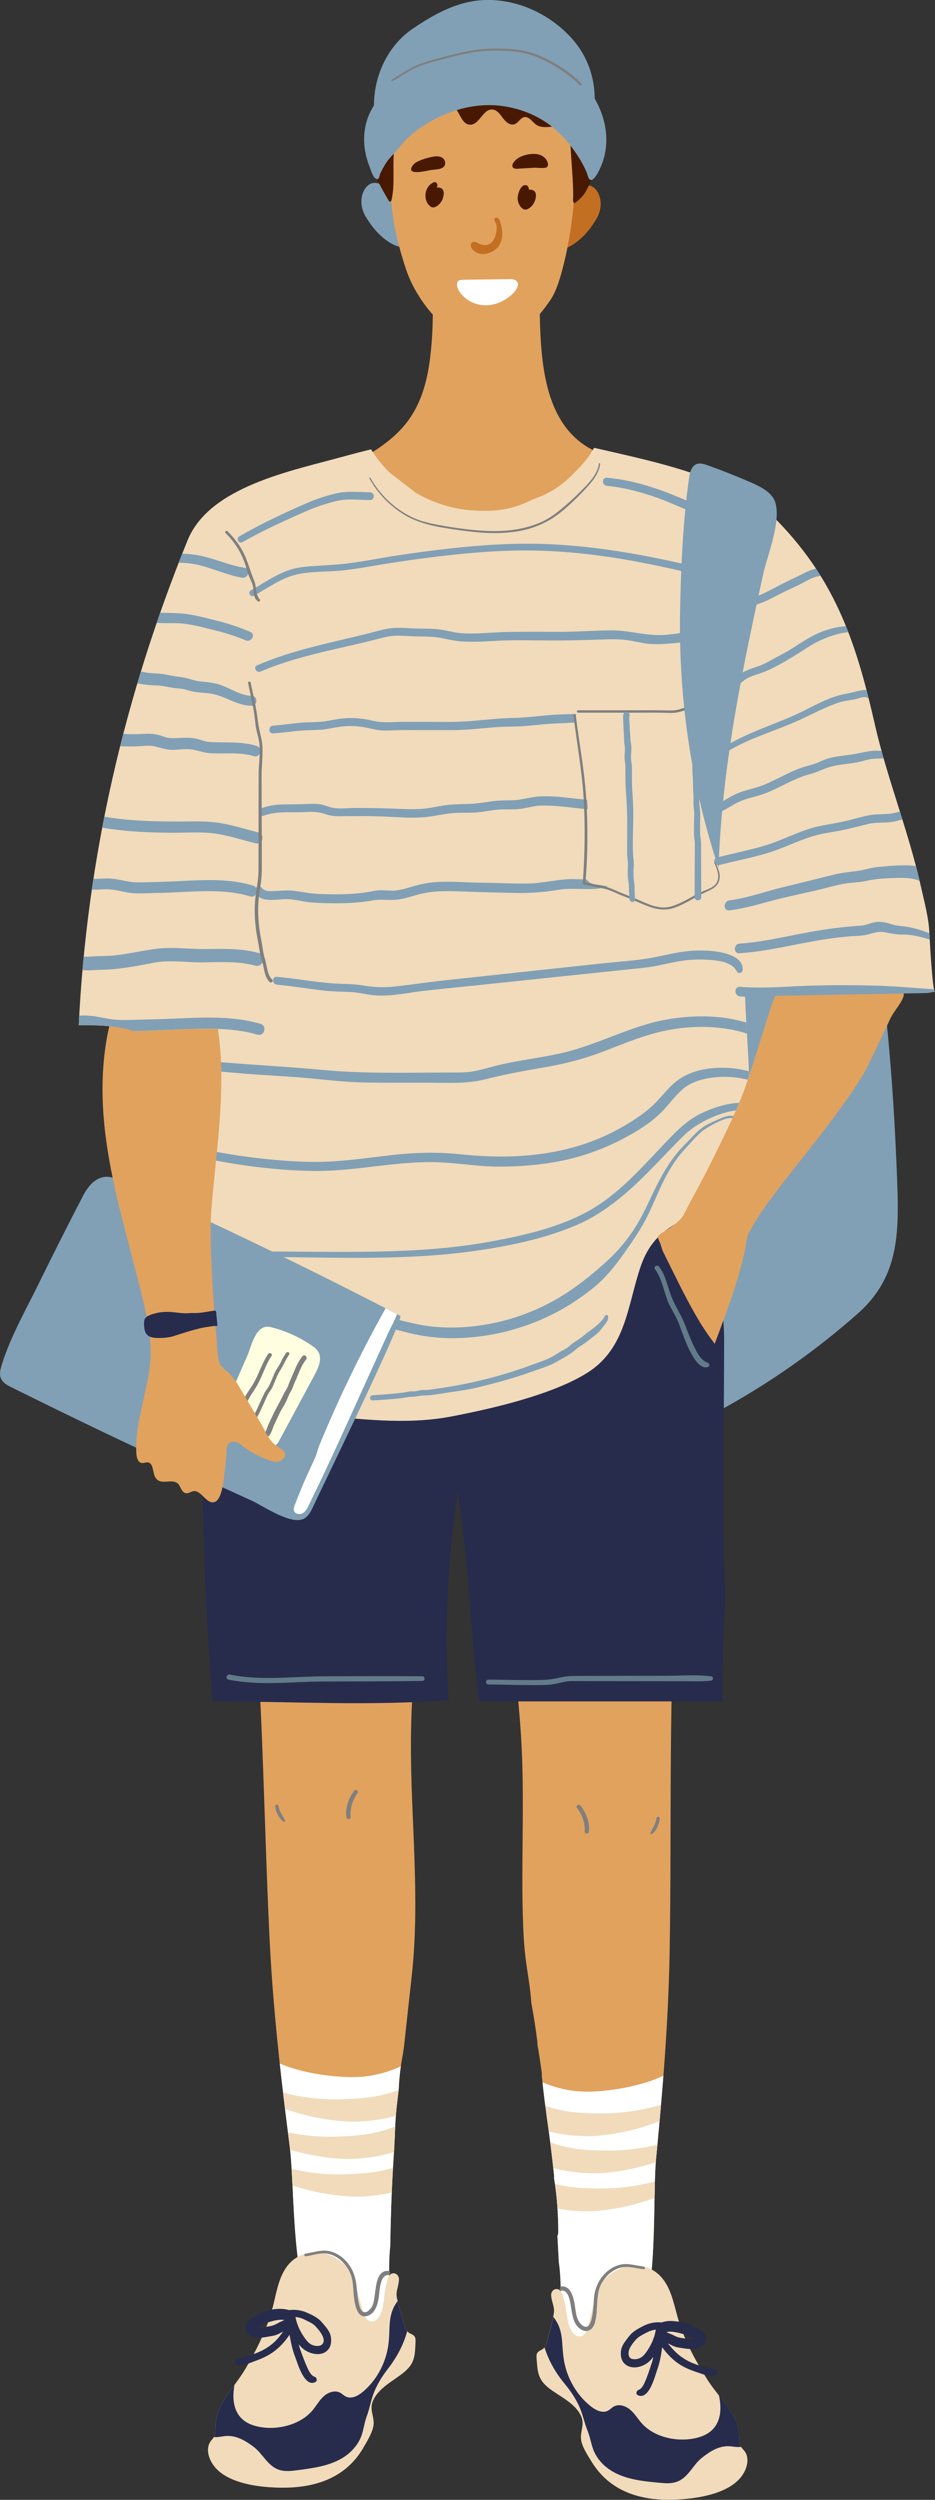 <?xml version="1.0" encoding="UTF-8"?><svg id="Layer_2" data-name="Layer 2" xmlns="http://www.w3.org/2000/svg" viewBox="0 0 243.92 651.81"><rect x="0" y="0" width="243.92" height="651.81" fill="#333333" stroke="none"/><defs><style>
      .cls-1 {
        fill: #f1dbbb;
      }

      .cls-2 {
        fill: #fffee1;
      }

      .cls-3 {
        fill: #fff;
      }

      .cls-4 {
        fill: #7f7f7f;
      }

      .cls-5 {
        fill: #81a0b5;
      }

      .cls-6 {
        fill: #c36f21;
      }

      .cls-7 {
        fill: #e1a25d;
      }

      .cls-8 {
        fill: #481900;
      }

      .cls-9 {
        fill: #272c4d;
      }

      .cls-10 {
        fill: #627b89;
      }
    </style></defs><g id="Layer_1-2" data-name="Layer 1"><g><path class="cls-5" d="m224.34 221.88c6.25 28.5 8.68 57.72 9.74 86.88c.49 13.51.12 24.53-10.31 33.75c-10.55 9.32-22.14 17.54-34.45 24.38c-4.96 2.76-10.22 5.34-15.88 5.75c-13.87 1.01-25.69-11.75-28.64-25.34c-3.12-14.34 2.68-27.59 2.65-41.6c-.03-12.72-.48-25.47.23-38.31c1.45-26.1 4.8-53.48 17.98-76.56c7.24-12.67 19.13-18.68 32.88-11.89c16.26 8.02 22.19 26.52 25.79 42.94z"/><g><g><path class="cls-7" d="m169.47 336.35c-2.59-6.21-6.52-12.65-12.97-14.57c-6.89-2.06-14.43 2-18.64 7.83c-11.14 15.41-9.02 43.15-8.14 61.24c1.1 22.53 5.56 44.49 6.45 66.64c.23 5.72.24 11.45.21 17.17c-.05 8.12-.22 16.23 0 24.35c.1 3.89.26 7.76.74 11.62c.48 3.86 1.25 7.69 1.48 11.59l.04.16c.62 3.35 1.13 6.71 1.56 10.09c.03.21.02.41 0 .59c.43 2.41.78 4.83 1.12 7.26c.04.3.04.59 0 .88c.29 2.17.51 4.35.72 6.52l.49 3.29c.02.1.05.19.05.3v.11c.76 5.27 1.43 10.54 1.98 15.85c.02.23.01.43-.02.62c.8 4.68 1.09 9.4 1.11 14.15c0 .39-.09.72-.23 1c.13 2.28.26 4.56.37 6.84l.22 1.25c.57 3.33 1.27 9.98 2.88 15.66c2.27 8.02 6.36 14.09 14.5 6.13l.44-.45c.54-.59 1.03-1.25 1.48-1.98l.07-.11c1.47-2.41 2.52-5.52 3.28-9.03c2.69-12.47 1.68-29.96 2.52-38.65c.33-3.44.66-6.88.96-10.32c.33-3.71.64-7.42.93-11.13c.84-10.87 1.45-21.77 1.63-32.67c.57-34.13-.42-68.32 2.07-102.4c1.7-23.3 1.84-47.87-7.29-69.8z"/><path class="cls-3" d="m154.1 545.37c-4.3.13-8.63-.71-12.58-2.43l.29 2.6c.26 1.85.5 3.71.73 5.57c0 .07.03.13.03.2v.11c.76 5.27 1.43 10.53 1.98 15.85c.02.23.01.43-.02.62c.8 4.68 1.09 9.4 1.11 14.15c0 .39-.09.71-.23.99c.13 2.2.25 4.4.36 6.61c.23 1.77.39 3.54.44 5.31c.18 6.11 1.11 13.4 5.09 18.42c1.51 1.91 3.09 3.44 5.7 3.09c2.41-.33 4.68-1.87 6.38-3.54l.44-.45c.57-.62 1.06-1.29 1.48-1.98l.07-.11c1.64-2.75 2.27-5.95 3.28-9.03c1.84-8.53 1.95-19.42 2.1-28.23c.03-1.5.05-2.95.09-4.31c.05-1.84.12-3.53.23-5.01l.09-1.11l.33-3.44l.57-6.14l.07-.74l.31-3.55c.22-2.53.42-5.06.62-7.58c-5.4 2.54-13.04 3.96-18.97 4.14z"/><path class="cls-1" d="m155.69 570.62c-3.23-.06-6.06-.14-9.23-.79c-.56-.11-1.12-.24-1.68-.38c.31 2.13.53 4.27.66 6.42l.26.05c3.43.58 7.05.84 10.51.5c4.97-.49 9.87-1.6 14.54-3.32c.03-1.5.05-2.95.09-4.31c-4.93 1.34-10.05 1.93-15.15 1.83z"/><path class="cls-1" d="m157.63 560.73c-3.23-.06-6.06-.14-9.23-.79c-1.51-.31-3.05-.68-4.49-1.22l-.36-.15c.29 2.24.55 4.48.79 6.73c1.09.29 2.18.54 3.3.73c3.43.58 7.05.84 10.51.5c4.4-.43 8.74-1.35 12.93-2.76l.09-1.11l.33-3.44c-4.53 1.11-9.2 1.6-13.87 1.51z"/><path class="cls-1" d="m155.87 551.05c-3.23-.06-6.06-.14-9.24-.79c-1.46-.3-2.95-.66-4.35-1.17c.09.66.16 1.33.24 1.99l.04.21v.11l.61 4.37c.89.22 1.79.42 2.7.57c3.43.58 7.05.84 10.51.5c5.37-.53 10.66-1.78 15.67-3.76l.07-.74l.31-3.55c-5.35 1.63-10.97 2.35-16.57 2.24z"/><path class="cls-4" d="m150.51 471.36c1.35 1.79 2.17 3.95 2.01 6.21c-.04.6.95.74 1.06.14c.46-2.37-.72-5.05-2.12-6.91c-.42-.56-1.38-.01-.95.56z"/><path class="cls-4" d="m171.22 474.17c-.14 1.43-.94 2.42-1.53 3.66c-.11.23.13.56.38.38c1.17-.82 1.87-2.54 2.06-3.92c.09-.66-.85-.8-.91-.12z"/></g><path class="cls-1" d="m139.98 614.93c.26 3.44.32 5.47 3.18 7.73c2.65 2.09 6.76 3.85 8.34 7.12c1.13 2.33-.1 3.86.07 6.13c.14 1.92 1.84 4.46 2.84 6.07c4.63 7.49 12.33 9.98 20.81 9.81c6.22-.13 17.71-1.52 19.6-8.95c.31-1.23.22-2.63-.53-3.66c-.3-.41-.69-.75-.96-1.18l-.06-.1c-.45-.78-.41-1.74-.45-2.63c-.2-4.18-2.75-7.46-5.28-10.69c-1.03-1.32-2.07-2.63-2.93-4c-3.29-5.19-6.3-10.78-7.93-16.74c-1.05-3.87-1.9-8.11-4.86-10.81c-2.36-2.15-5.88-2.93-8.92-1.96c-2.46.78-5.21 2.76-6.68 4.9c-.84 1.22-.97 3.11-1.32 4.52l-1.41 5.78c-.16.64-.32 1.28-.66 1.84c-.34.56-.9 1.02-1.55 1.08c-1 .09-1.85-.77-2.31-1.66c-1.24-2.43-1.04-5.38-1.89-7.94c-.26-.8-.35-1.98-1.09-2.48c-1.07-.74-2.26.15-2.21 1.36c.08 1.75 1 3.01.69 4.79l-.16.87c-.4 1.97-.97 3.93-1.43 5.89c-.17.72-.37 1.48-.82 2.04c-.11.13-.23.25-.37.36c-.49.38-1.16.54-1.5 1.06c-.27.42-.25.96-.21 1.46z"/><path class="cls-9" d="m142.05 612.05c1.06 3.42 2.85 6.59 5.26 9.5c1.46 1.76 2.76 3.64 3.72 5.73c.99 2.15 1.42 4.47 2.3 6.65c.79 1.95.96 4.11 1.98 5.96c1.08 1.99 2.82 3.63 4.81 4.71c3.57 1.95 7.75 2.37 11.81 2.75c1.51.14 3.07.28 4.5-.2c3.09-1.02 4.21-4.3 6.57-6.21c2.21-1.78 4.67-3.37 7.64-3.08c.89.09 1.86.28 2.71.13l-.06-.1c-.45-.78-.41-1.74-.45-2.63c-.2-4.18-2.75-7.46-5.28-10.69c.52 2.39.56 4.78-.26 6.76c-.73 1.77-2.14 3.21-4.49 4.01c-5.01 1.71-11.92.52-15.48-3.59c-1.01-1.16-1.81-2.51-2.99-3.49c-1.18-.98-2.93-1.52-4.26-.76c-.52.3-.94.78-1.47 1.06c-1.45.76-3.2-.11-4.48-1.13c-3.56-2.82-6.01-6.97-6.9-11.42c-.94-4.69.12-8.16-2.89-11.91c-.4 1.97-.97 3.93-1.43 5.89c-.17.72-.37 1.48-.82 2.04z"/><path class="cls-9" d="m173.46 608.23c1.36-.63 3.38-.02 4.75.34c.87.23 1.58.75 2.39 1.12c.19.08.75.45.93.44c.31-.03-.04-.44-.08-.44c-.1-.02-.4.14-.52.16c-.32.06-.68.03-1.01.02c-.53-.02-1.05-.1-1.57-.17c-.96-.13-1.63-.27-2.48-.72c-.87-.46-1.84-.71-2.65-1.27c-.59-.4-1.42.01-1.6.65c-.46 1.65.73 3.17 1.68 4.39c1.13 1.44 2.39 2.68 3.92 3.69c1.58 1.04 3.34 1.7 5.13 2.27c1.21.39 3.23 1.3 4.42.62c.34-.19.43-.56.37-.92l-.03-.18c-.09-.56-.84-.64-1.19-.31l-.14.13l.79-.21c-2.63-.61-5.22-1.16-7.61-2.53c-1.25-.72-2.38-1.63-3.35-2.7c-.73-.81-2.39-2.46-1.91-3.68l-1.82.48c.97.96 2.38 1.6 3.59 2.21c.97.49 2.15.56 3.21.73c1.9.29 4.57.4 5.39-1.8c.42-1.13-.1-2.14-1.05-2.79c-.89-.61-2.01-1.21-2.98-1.66c-1.22-.56-2.74-.72-4.07-.87c-1.38-.15-2.69-.03-3.95.58c-1.62.79-.2 3.15 1.41 2.41z"/><path class="cls-9" d="m172.58 605.56c-1.64-.19-3.32.18-4.78.93c-1.36.7-2.74 1.42-3.68 2.66c-.88 1.17-1.89 2.24-2.11 3.74c-.16 1.11-.02 2.39.77 3.25c1.88 2.07 5.31 1.02 6.95-.76c2.09-2.27 3.26-5.33 3.58-8.36l-2.14.29c.36 1.31-.21 2.76-.36 4.08c-.18 1.57-.25 3.14-.75 4.65c-.55 1.64-1.07 3.35-1.77 4.93c-.34.77-.83 1.87-1.7 2.17c-.56.19-.82 1.1-.18 1.39c2.89 1.34 4.42-4.88 5.01-6.54c.7-1.96 1.03-3.79 1.31-5.85c.24-1.79 1.01-3.59.55-5.41c-.32-1.27-2.01-.86-2.14.29c-.24 2.13-1.07 4.08-2.25 5.85c-.5.75-1.12 1.61-1.97 1.99c-.71.32-2.1.51-2.65-.18c-.44-.55-.33-1.59-.07-2.19c.38-.9 1.28-2.08 1.99-2.75c.67-.64 1.77-1.15 2.59-1.59c1.17-.62 2.5-.87 3.81-.73c1.19.12 1.16-1.71 0-1.85z"/><path class="cls-4" d="m167.92 590.99c-1.79-.19-3.57-.82-5.39-.62c-1.31.15-2.63.74-3.68 1.53c-2.27 1.71-3.58 4.27-3.88 7.06c-.14 1.33-.13 9.47-2.97 7.41c-1.87-1.36-1.76-4.05-2.18-6.08c-.36-1.71-1.06-4.25-3.26-4.13c-.69.04-.7 1.1 0 1.08c1.99-.05 2.26 3.49 2.49 4.87c.34 2.01.66 4.17 2.59 5.32c.91.54 1.96.5 2.72-.28c.85-.88 1.02-2.22 1.18-3.38c.42-3.02-.08-6.2 1.68-8.89c1.04-1.59 2.42-2.86 4.23-3.49c2.14-.75 4.32.08 6.47.29c.44.04.44-.65 0-.69z"/></g><g><g><path class="cls-7" d="m101.45 325.42c-4.4-5.7-12.06-9.51-18.88-7.24c-6.38 2.13-10.11 8.69-12.5 14.98c-8.43 22.21-7.51 46.76-5.07 70c3.57 33.98 3.67 68.18 5.32 102.28c.53 10.9 1.48 21.76 2.66 32.61c.4 3.7.83 7.4 1.28 11.1c.42 3.43.85 6.85 1.29 10.28c1.12 8.66.66 26.18 3.75 38.55c.87 3.49 2.02 6.56 3.57 8.92l.07.11c.48.71.99 1.36 1.55 1.93l.45.44c8.39 7.7 12.29 1.5 14.3-6.58c1.43-5.73 1.92-12.4 2.38-15.75l.18-1.26c.05-3.5.14-7 .26-10.5c.18-5.07.46-10.13.83-15.19c.1-3.58.2-7.16.59-10.76c.16-1.49.34-2.98.53-4.47c.14-3.16.51-6.29 1.12-9.39c.06-.51.14-1.02.22-1.53l.05-.37l2.03-18.52c2.26-20.79-.39-41.02-.22-61.87c.18-22.17 3.95-44.26 4.33-66.81c.31-18.1 1.54-45.9-10.08-60.95z"/><path class="cls-3" d="m104.56 538.76c-3.89 1.84-8.19 2.82-12.48 2.83c-5.93 0-13.61-1.17-19.09-3.54c.28 2.52.56 5.04.86 7.56l.42 3.54l.09.73l.76 6.11l.44 3.43l.13 1.1c.16 1.48.28 3.16.39 5c.08 1.36.16 2.8.23 4.3c.43 8.8.89 19.67 3 28.15c1.11 3.05 1.84 6.22 3.57 8.92l.07.11c.44.68.95 1.33 1.55 1.93l.45.44c1.76 1.61 4.07 3.09 6.49 3.34c2.62.27 4.15-1.32 5.6-3.27c3.81-5.14 4.51-12.46 4.5-18.57c0-1.77.1-3.54.27-5.32c.05-3.42.14-6.84.25-10.26c.21-6.01.51-12.03.92-18.05c.09-2.63.21-5.25.5-7.9c.16-1.52.34-3.03.53-4.54c.09-2.02.27-4.04.55-6.05z"/><path class="cls-1" d="m102.49 565.27c-.67.19-1.34.37-2.01.52c-3.16.75-5.98.92-9.2 1.09c-5.1.26-10.24-.17-15.2-1.35c.08 1.36.16 2.8.23 4.3c4.73 1.58 9.66 2.53 14.64 2.86c3.47.23 7.08-.15 10.49-.83l.75-.16l.3-6.43z"/><path class="cls-1" d="m102.97 557.58c.03-1.05.08-2.1.13-3.16l-.41.19c-1.42.58-2.96 1.01-4.45 1.36c-3.15.75-5.98.92-9.2 1.09c-4.66.24-9.35-.1-13.91-1.06l.44 3.43l.13 1.1c4.22 1.27 8.6 2.05 13.01 2.34c3.47.23 7.08-.15 10.49-.83c1.2-.24 2.37-.55 3.54-.91l.24-3.55z"/><path class="cls-1" d="m103.48 549.34c.16-1.47.33-2.94.51-4.4c-1.38.55-2.86.96-4.3 1.3c-3.16.75-5.98.92-9.21 1.09c-5.59.29-11.23-.26-16.63-1.72l.42 3.54l.09.73c5.07 1.82 10.4 2.9 15.79 3.26c3.47.23 7.08-.15 10.49-.83c.89-.18 1.76-.4 2.63-.65l.21-2.32z"/><path class="cls-4" d="m92.34 466.96c-1.35 1.9-2.45 4.62-1.92 6.97c.13.58 1.12.47 1.06-.14c-.22-2.25.51-4.44 1.81-6.27c.41-.58-.54-1.13-.95-.56z"/><path class="cls-4" d="m71.78 471.11c.23 1.37.98 3.08 2.18 3.86c.25.16.51-.15.38-.38c-.62-1.21-1.47-2.19-1.65-3.6c-.08-.66-1.03-.55-.91.12z"/></g><path class="cls-1" d="m108.4 610.67c-.15 3.45-.14 5.48-2.94 7.82c-2.59 2.17-6.64 4.06-8.11 7.39c-1.05 2.37.22 3.85.12 6.13c-.08 1.92-1.7 4.52-2.65 6.16c-4.39 7.63-12.01 10.37-20.48 10.47c-6.22.07-17.75-.95-19.87-8.33c-.35-1.22-.3-2.62.41-3.67c.28-.42.67-.78.92-1.21l.06-.1c.42-.8.35-1.75.37-2.65c.07-4.19 2.51-7.54 4.94-10.85c.99-1.35 1.98-2.7 2.8-4.09c3.13-5.29 5.96-10.98 7.39-16.98c.93-3.9 1.64-8.16 4.51-10.96c2.29-2.22 5.79-3.11 8.86-2.25c2.48.7 5.29 2.59 6.83 4.68c.88 1.19 1.07 3.07 1.46 4.48l1.6 5.73c.18.63.36 1.27.72 1.82c.36.55.93.99 1.59 1.03c1.01.06 1.82-.82 2.25-1.74c1.17-2.47.87-5.41 1.64-8c.24-.8.29-1.99 1.01-2.52c1.04-.77 2.26.08 2.25 1.29c-.02 1.76-.91 3.04-.54 4.81l.19.86c.46 1.96 1.1 3.9 1.62 5.84c.19.71.41 1.47.88 2.01c.11.13.24.25.38.35c.5.36 1.18.5 1.53 1.01c.29.41.28.95.26 1.46z"/><path class="cls-9" d="m106.23 607.86c-.95 3.45-2.64 6.68-4.95 9.67c-1.4 1.81-2.64 3.73-3.54 5.84c-.92 2.18-1.27 4.51-2.09 6.72c-.73 1.98-.83 4.13-1.79 6.02c-1.02 2.02-2.7 3.72-4.65 4.86c-3.51 2.06-7.67 2.61-11.71 3.12c-1.5.19-3.05.38-4.51-.05c-3.12-.92-4.35-4.17-6.76-6c-2.26-1.71-4.78-3.22-7.73-2.83c-.88.11-1.85.34-2.7.22l.06-.1c.42-.8.35-1.75.37-2.65c.07-4.19 2.51-7.54 4.94-10.85c-.44 2.41-.4 4.8.47 6.75c.79 1.75 2.24 3.14 4.62 3.86c5.06 1.55 11.93.14 15.36-4.08c.97-1.19 1.73-2.57 2.88-3.59c1.15-1.02 2.88-1.62 4.24-.89c.53.29.96.75 1.51 1.01c1.47.71 3.2-.21 4.44-1.27c3.47-2.93 5.78-7.16 6.53-11.63c.79-4.72-.38-8.16 2.51-12c.46 1.96 1.1 3.9 1.62 5.84c.19.71.41 1.47.88 2.01z"/><path class="cls-9" d="m76.09 602.6c-2.29-1.03-5.37-.58-7.65.34c-1.07.43-2.22 1.17-3.18 1.83c-.96.65-1.56 1.67-1.13 2.84c.81 2.21 3.49 2.07 5.38 1.73c1.08-.19 2.28-.31 3.25-.83c1.19-.63 2.6-1.34 3.53-2.32l-1.71-.22c.17.39-.32 1.35-.54 1.69c-.36.56-.79 1.13-1.21 1.66c-.94 1.16-2.11 2.17-3.38 2.95c-2.35 1.45-4.91 2.08-7.52 2.77l.79.21l-.15-.13c-.5-.44-1.14-.11-1.22.5c0 .07-.02.13-.03.2c-.03.27.18.58.4.7c1.22.65 3.18-.31 4.39-.74c1.77-.63 3.51-1.34 5.05-2.43c1.5-1.06 2.73-2.32 3.82-3.8c.9-1.22 2.07-2.82 1.57-4.43c-.19-.61-1-1.08-1.6-.65c-.8.58-1.76.86-2.61 1.35c-.87.5-1.55.66-2.54.83c-.52.09-1.03.19-1.56.22c-.34.02-.71.05-1.05 0c-.07-.01-.48-.2-.51-.19c.12.18.08.38-.12.6c.09-.09.2-.16.32-.21c.3-.1.62-.29.9-.43c.72-.37 1.35-.86 2.14-1.1c1.57-.48 3.5-1.05 5.08-.38c1.44.61 2.52-1.9 1.08-2.55z"/><path class="cls-9" d="m75.79 604.15c1.26-.17 2.62.13 3.75.71c.84.44 1.96.88 2.62 1.56c.89.9 3.36 3.64 1.77 4.94c-.65.53-1.88.35-2.58.02c-.92-.42-1.59-1.37-2.14-2.18c-1.18-1.75-1.94-3.62-2.25-5.71c-.16-1.08-1.88-1-2.1 0c-.4 1.8.38 3.52.68 5.28c.36 2.09.74 3.94 1.51 5.92c.63 1.62 2.37 7.84 5.21 6.42c.61-.31.41-1.21-.18-1.39c-.91-.28-1.43-1.37-1.81-2.17c-.73-1.55-1.31-3.19-1.9-4.8c-.54-1.46-.68-2.99-.89-4.51c-.18-1.33-.84-2.84-.52-4.17h-2.1c.4 2.93 1.75 6.02 3.91 8.09c1.73 1.67 5.35 2.58 7 .26c.68-.95.73-2.25.49-3.35c-.31-1.41-1.43-2.51-2.32-3.59c-.97-1.17-2.55-1.9-3.93-2.5c-1.51-.65-3.09-.86-4.71-.62c-1.18.18-.67 1.94.49 1.78z"/><path class="cls-4" d="m79.72 588.32c1.85-.24 3.77-1.02 5.66-.7c1.62.27 3.07 1.16 4.18 2.36c1.17 1.27 1.98 2.7 2.32 4.4c.3 1.55.28 3.15.48 4.72c.22 1.74.77 5.49 3.39 4.78c2.14-.58 2.8-3.02 3.07-4.92c.21-1.47.27-5.76 2.43-5.77c.7 0 .7-1.07 0-1.08c-4.12-.09-2.79 7.16-4.31 9.46c-.43.65-1.3 1.66-2.18 1.22c-.72-.36-.94-1.38-1.11-2.09c-.37-1.49-.46-3.01-.62-4.52c-.3-2.94-1.3-5.44-3.58-7.42c-1.1-.95-2.51-1.65-3.96-1.87c-1.98-.29-3.91.48-5.85.75c-.38.05-.3.73.09.68z"/></g><path class="cls-9" d="m188.57 443.02c-.25-8.81.24-17.61.65-26.41c-.83-22.78-.31-45.85-.31-68.4c-.87-22.2-5.47-48.46-24.87-62.39c-11.92-8.56-27.34-8.82-41.76-8.78c-11 .04-22.6.79-32.85 5.13c-6.59 2.79-12.2 4.48-18.6 6.38c-6.21 1.84-11.07 5.51-13.94 11.48c-3.37 7.01-3.62 15.06-3.8 22.84c-.95 40.06-.83 78.9 2.19 118.82c.05.64.11 1.29.21 1.93c20.4 0 41.2 1.26 61.54-.33c-1.11-18.12-.31-36.35 2.37-54.3c2.93 18.17 3.29 36.51 5.61 54.63h63.6l-.02-.6z"/><path class="cls-7" d="m169.31 124.91c-5.05-2.63-10.18-5.13-15.15-7.83c-16.3-8.88-12.55-34.41-13.71-49.7c-.52-6.89-8.14-14.03-15.35-14.05c-4.63 0-8.67 3.58-10.52 7.82c-1.85 4.24-1.93 9.02-1.77 13.65c.23 6.67.16 13.41-.81 20.01c-2.78 19.07-13.48 21.88-27.3 30.52c-10.72 6.7-18.73 15.84-12.79 29.49c3.5 8.04 16.03 13.05 23.22 16.1c9.55 4.05 21.11 5.26 31.26 4.89c12.07-.44 23.77.87 35.54-3.05c9.48-3.16 18.63-9.78 23.18-19.33c4.88-10.26-1.96-20.96-10.74-25.81c-1.67-.92-3.35-1.82-5.05-2.7z"/><path class="cls-5" d="m95.33 56.35c-1.13-1.94-1.43-4.34-.51-6.39c.48-1.07 1.19-1.83 2.05-2.12c.28-.09 1.34-.54 3.37.66c5.93 3.51 8.13 6.59 7.25 9.67c-.62 2.16-.8 5.29-2.45 5.98c-.86.36-1.84-.01-3.04-.71c-3.02-1.75-5.19-4.54-6.67-7.09z"/><path class="cls-6" d="m155.65 56.97c1.13-1.94 1.43-4.34.51-6.39c-.48-1.07-1.19-1.83-2.05-2.12c-.28-.1-1.34-.54-3.37.66c-5.93 3.51-8.13 6.59-7.25 9.67c.62 2.16.8 5.29 2.45 5.98c.86.36 1.84-.01 3.04-.71c3.02-1.75 5.19-4.54 6.67-7.09z"/><path class="cls-7" d="m150.07 44.01c-.05-5.28-.66-10.19-2.05-13.94c-5.3-14.26-28.85-20.07-38.74-7.53c-2.73 3.47-4.5 7.56-5.91 11.7c-1.51 4.43-1.3 8.09-1.44 12.7c-.17 5.76.67 11.46 2.12 17.01c.55 2.11 1.21 4.32 2.01 6.66c.85 2.46 2.18 5.09 3.87 7.59c4.2 6.22 10.59 11.63 17.2 11.64c7 .01 12.73-6.56 15.12-9.74c.71-.94 1.12-1.59 1.19-1.67c.98-1.37 1.79-3.25 2.46-5.36c2.32-7.35 4.27-18.9 4.16-29.07z"/><path class="cls-1" d="m213.14 258.63c4.31-.39 8.61-.67 12.96-.54c5.98.18 11.8.81 17.83.53c-.66.03-1.41-13.79-1.46-15.07c-.17-4.29-1.33-8.34-2.27-12.58c-3.13-14.03-8.81-28.21-11.89-41.74c-4.75-20.85-9.96-37.33-25.3-53.2c-11.23-11.61-32.37-15.64-48.03-19.27c-1.32 2.35-3.01 4.49-5.07 6.41c-3.09 3.33-6.76 5.69-11 7.07c-4.07 2.14-8.46 3.12-13.16 2.94c-6.17-.02-11.92-1.57-17.25-4.67l-6.92-5.34c-1.84-1.85-3.44-3.85-4.78-6c-2.25.54-4.49 1.12-6.71 1.73c-13.98 3.88-35.42 7.87-41.16 22c-16.43 40.45-26.26 82.52-28.39 126.41c5.84 0 11.93.04 17.13 2.71c11.49 5.89 5.27 19.64 6.02 29.9c1.75 23.71.75 47.49 2.66 71.33c22.45-8.37 47.79 2.59 71.32-1.9c10.71-2.05 26.24-5.63 35.41-11.32c10.33-6.41 10.6-17.8 14.08-27.88c3.88-11.22 12.02-11.36 20.03-17.57c.62-.48 1.2-1.02 1.73-1.59c3.78-4.09 5.18-9.92 5.89-15.28c.86-6.51.73-13.12.42-19.66c-.15-3.13-.35-6.26-.53-9.38c-.08-1.4-.16-2.81-.22-4.21l-.07-1.94c-.01-.37-.33-1.68-.16-1.83c.16-.14.4-.15.62-.16c3.82-.05 7.57-.06 11.39.05c2.27.06 4.63.26 6.89.06z"/><path class="cls-6" d="m129.54 56.76c-.13-.01-.27 0-.38.08c-.56.35.33 1.52.39 1.99c.11.88-.11 1.99-.38 2.82c-.66 1.97-2.19 2.8-4.15 1.91c-.59-.27-1.27-.72-1.82-.38c-.3.19-.44.58-.39.94c.05.35.24.67.48.94c.93 1.04 2.33 1.41 3.68 1.07c4.18-1.08 4.66-4.67 3.53-8.27c-.1-.31-.21-.62-.44-.85c-.13-.13-.32-.22-.5-.24z"/><path class="cls-3" d="m120.68 72.95c-.37 0-.75.04-1.05.26c-.81.61-.24 2.19.2 2.81c2.13 3.03 5.71 4.2 9.22 3.27c1.99-.53 4.47-2.01 5.63-3.83c.94-1.48.32-2.7-1.55-2.68l-12.32.16h-.12z"/><g><g><path class="cls-8" d="m116.11 42.84c.17-.71-.25-1.5-.97-1.84c-.73-.34-1.58-.26-2.38-.11c-1.17.22-2.32.57-3.42 1.05c-.62.27-1.24.6-1.63 1.14c-2.13 2.94 3.66 1.43 4.66 1.26c.97-.17 2.64-.07 3.38-.85c.19-.2.31-.42.36-.66z"/><path class="cls-8" d="m115.53 51.72c-.3.86-.88 1.62-1.65 2.08c-.88.53-1.51.28-2.13-.5c-.45-.57-.7-1.3-.75-2.03c-.1-1.57.68-3.09 2.1-3.71c.75-.33 1.31.64.87 1.25l-.09.12c.43-.09.89-.05 1.28.19c.84.51.64 1.8.36 2.6z"/></g><g><path class="cls-8" d="m139.33 49.77l-.12-.08c-.38-.23-.87-.27-1.29-.25c.1-.43-.09-.92-.51-1.09c-1.57-.63-2.44 2.45-2.37 3.49c.05.73.3 1.46.75 2.03c.61.78 1.25 1.03 2.13.5c.77-.46 1.35-1.22 1.65-2.08c.27-.77.46-1.97-.24-2.52z"/><path class="cls-8" d="m135.09 44c-.49.03-1.09 0-1.34-.42c-.22-.38-.02-.87.23-1.23c.9-1.25 2.45-1.87 3.96-2.12c.98-.16 2.01-.17 2.94.16c.93.34 1.76 1.08 2.01 2.04c.09.36.1.77-.12 1.07c-.38.54-2.74.2-3.43.24l-4.27.25z"/></g></g><path class="cls-7" d="m232.51 265.08c-3.12 6.6-6.46 13.67-7.28 15.01c-6.95 11.32-15.85 21.37-23.77 32c-2.37 3.18-4.71 6.55-6.47 10.13c-1.34 9.22-5.07 18.88-8.54 28.17c-1.04-1.36-2.03-2.77-2.96-4.2l-.79-1.24l-.11-.17l-1.39-2.38c-2.95-5.19-5.5-10.59-8.17-15.93c-.35-.69-.53-1.52-.78-2.25c-.15-.43-.81-1.47-.57-1.9c.09-.16.23-.28.37-.39c.95-.75 2.03-1.27 3-1.98c1.26-.93 2.62-1.92 3.35-3.31c.78-1.51 1.56-3.04 2.38-4.53c2.47-4.52 4.82-9.09 7.05-13.73c1.1-2.28 2.2-4.52 3.24-6.79l.26-.57l.66-1.46l.85-1.98c.65-1.55 1.25-3.12 1.8-4.73l.43-1.29l.35-1.04c1.48-4.49 2.86-9.01 4.31-13.5c.62-1.91 1.15-3.85 1.85-5.73c.25-.69.54-1.37.89-2.02c.49-.91.65-1.11 1.72-1.15c6.03-.23 12-.2 17.99-.16c3.71.02 7.43.05 11.17.02c5.35-.04.3 4.76-.81 7.12z"/><path class="cls-10" d="m170.86 330.92c2.04 2.75 2.34 6.4 3.84 9.43c.74 1.49 1.64 2.89 2.27 4.43c.34.83.62 1.67.93 2.51c.82 2.2 1.68 4.44 2.91 6.45c.72 1.18 2.31 3.45 3.98 2.62c.47-.23.29-.88-.13-1.03c-1.67-.58-2.51-2.12-3.3-3.63c-1.02-1.96-1.8-4.04-2.59-6.11c-.92-2.43-2.36-4.56-3.38-6.94c-1.19-2.76-1.59-5.92-3.44-8.37c-.48-.64-1.58-.02-1.09.64z"/><path class="cls-10" d="m127.41 439.21c3.76.01 7.52.17 11.28.16c1.81 0 3.69.06 5.49-.2c1.68-.24 3.25-.86 4.97-.85c7.71.02 15.43.02 23.14.03l6.69.01c2.2 0 4.42.13 6.61-.17c.54-.07.54-1.01 0-1.09c-3.74-.51-7.68-.17-11.45-.16l-11.99.02l-11.47.03c-1.71 0-3.26.07-4.93.49c-1.76.45-3.48.53-5.29.57c-4.35.09-8.7-.1-13.05-.1c-.81 0-.81 1.26 0 1.26z"/><path class="cls-10" d="m59.57 437.94c8.2 1.68 16.58.52 24.87.49c8.58-.02 17.16-.02 25.74-.14c.78-.01.78-1.21 0-1.22c-8.43-.07-16.86-.02-25.28 0c-8.29.02-16.76 1.23-24.96-.44c-.85-.17-1.21 1.13-.36 1.3z"/><path class="cls-4" d="m96.39 124.77c2.14 3.88 5.33 7.18 9.12 9.46c4.38 2.63 9.52 3.33 14.5 4.03c4.89.69 9.93 1.1 14.83.31c4.63-.74 8.59-2.54 12.15-5.57c2.23-1.9 4.34-3.95 6.3-6.13c1.54-1.71 2.98-3.58 3.28-5.93c.02-.18-.29-.22-.32-.04c-.34 2.38-1.91 4.22-3.5 5.91c-1.56 1.65-3.2 3.23-4.92 4.72c-1.81 1.56-3.65 3.1-5.79 4.19c-1.92.98-3.99 1.64-6.1 2.08c-4.64.97-9.44.75-14.13.21c-2.76-.31-5.49-.77-8.22-1.29c-2.2-.42-4.29-.97-6.31-1.96c-4.46-2.2-8.21-5.82-10.64-10.15c-.1-.17-.36-.02-.26.15z"/><g><path class="cls-5" d="m87.81 130.63c2.9-.69 5.77-.26 8.72-.24c1.31.01 1.31-2.02 0-2.03c-2.92-.02-5.84-.4-8.72.26c-2.69.62-5.33 1.5-7.86 2.6c-5.97 2.59-11.91 5.38-17.54 8.65c-.95.55-.1 2.01.86 1.47c5.46-3.09 11.18-5.68 16.92-8.18c2.46-1.07 5.02-1.91 7.62-2.53z"/><path class="cls-5" d="m158.3 126.68c4.46.42 8.81 1.57 13.02 3.07c4.01 1.42 7.81 3.3 11.78 4.82c3.05 1.17 6.17 2.09 9.33 2.88c1.26.31 2.52.65 3.73 1.1c.64.24 2.08.7 2.23 1.41c.29 1.43 2.49.83 2.19-.6c-.37-1.8-2.68-2.59-4.18-3.12c-1.89-.66-3.86-1.03-5.78-1.56c-3.46-.96-6.84-2.13-10.12-3.57c-3.29-1.44-6.61-2.81-10.02-3.94c-3.96-1.3-8.01-2.24-12.17-2.61c-1.35-.12-1.34 1.98 0 2.11z"/><path class="cls-5" d="m88.2 148.85c4.25-.36 8.45-1.21 12.66-1.88c4.39-.69 8.79-1.32 13.2-1.85c8.67-1.04 17.4-1.77 26.14-1.55c8.39.2 16.73 1.2 24.99 2.7c4.69.85 9.35 1.86 13.99 2.95c2.26.53 4.56 1.02 6.8 1.66c2.09.6 4.09 1.47 6.21 1.93l.05.21c.25 1.17 2.04.68 1.8-.5l-.16-.76c-.06-.29-.36-.6-.65-.65c-2.05-.39-3.96-1.2-5.94-1.85c-2.06-.68-4.2-1.12-6.31-1.61c-4.16-.97-8.34-1.88-12.54-2.68c-8.31-1.58-16.73-2.7-25.19-3.08c-8.86-.39-17.69.19-26.49 1.19c-4.34.49-8.68 1.08-13 1.73c-4.53.69-9.04 1.63-13.59 2.16c-2.39.28-4.79.4-7.19.55c-2.2.14-4.43.23-6.57.82c-4 1.11-7.39 3.59-10.97 5.59c-.91.51-.1 1.91.82 1.4c3.14-1.74 6.11-3.91 9.53-5.08c3.94-1.34 8.31-1.07 12.41-1.42z"/><path class="cls-5" d="m195.25 165.52c-.47-.19-.93-.47-1.37-.63c-.9-.32-1.86-.32-2.8-.28c-2.24.1-4.47.09-6.72.07c-2.17-.01-4.27-.01-6.41.31c-2.17.33-4.26.65-6.46.6c-4.08-.09-7.97-1.27-12.07-1.23c-4.39.04-8.76.37-13.14.38c-4.68.01-9.38-.06-14.06.04c-3.9.09-7.81.6-11.71.33c-1.96-.13-3.81-.72-5.75-.97c-2.08-.27-4.15-.2-6.23-.27c-2.05-.06-4.1-.27-6.15-.1c-2.03.16-3.98.81-5.95 1.31c-9.9 2.47-19.97 4.33-29.38 8.41c-1.1.48-.15 2.08.94 1.61c8.41-3.6 17.41-5.36 26.27-7.43c2.2-.51 4.38-1.13 6.58-1.63c1.95-.44 4.01-.28 5.99-.17c2.07.11 4.15.06 6.21.2c1.97.14 3.83.73 5.77 1c3.86.54 7.78.14 11.66-.03c4.5-.2 9.03-.05 13.54-.04c4.41.01 8.79-.1 13.2-.26c2.05-.08 4.12-.11 6.16.14c2.02.24 3.98.82 6.02 1c4.76.4 9.36-.78 14.11-.79c2.53 0 5.07 0 7.6-.15c1.18-.07 2.02.11 3.1.57c.21.09.41.16.61.23c.12-.75.28-1.49.46-2.22z"/><path class="cls-5" d="m150.22 186.15c-1.56.08-3.11.08-4.68.16c-3.97.18-7.91.84-11.88.9c-4.09.07-8.12.65-12.2.89c-4.2.25-8.45.09-12.66.1c-2.01 0-4.02-.02-6.03.08c-1.94.09-3.75.08-5.65-.38c-2.01-.48-4.07-.72-6.13-.67c-2.04.04-3.99.48-5.99.81c-2.26.36-4.58.21-6.86.43c-2.3.23-4.58.56-6.89.73c-1.29.09-1.31 2.12 0 2.03c2.02-.14 4.02-.4 6.04-.62c2.01-.22 4-.21 6.02-.31c1.8-.09 3.55-.54 5.33-.8c1.91-.27 3.91-.25 5.82.03c1.79.26 3.49.84 5.3.93c1.81.09 3.61-.1 5.42-.1l12.72.02c4.1 0 8.13-.56 12.22-.82c2.05-.13 4.1-.07 6.14-.21c1.96-.13 3.92-.35 5.88-.52c2.77-.25 5.55-.29 8.32-.43c-.15-.73-.23-1.49-.24-2.24z"/><path class="cls-5" d="m183.82 184.35c-.1.71-.23 1.41-.42 2.1v.31c2.53.05 5.03.2 7.55.59c.05-.81.23-1.59.42-2.38c-2.52-.39-5.01-.56-7.56-.62z"/><path class="cls-5" d="m153.22 209.44l-.07-.92c-.87-.07-1.73-.16-2.59-.25c-3.91-.4-7.99-1.05-11.91-.35c-1.87.34-3.59.75-5.5.75c-1.9 0-3.8.07-5.68.38c-1.96.32-3.85.56-5.85.59c-1.92.03-3.78.07-5.68.35c-1.87.28-3.72.74-5.61.89c-1.88.15-3.77.11-5.66.04c-3.95-.16-7.86-.27-11.81-.26c-2.1 0-4.55.4-6.59-.16c-.86-.24-1.68-.6-2.56-.76c-.98-.18-1.98-.18-2.97-.14c-2.14.1-4.25.12-6.39.14c-2.11.02-4.18.26-6.16 1.01c-1.2.46-.69 2.42.54 1.96c3.59-1.35 7.46-.76 11.21-.98c1.85-.11 3.41.02 5.16.61c1.69.57 3.38.5 5.14.47c3.92-.06 7.86-.03 11.78.18c3.66.21 7.31.41 10.95-.2c1.89-.31 3.77-.71 5.69-.82c1.95-.11 3.91.02 5.86-.15c1.92-.16 3.79-.63 5.72-.74c1.9-.11 3.82.07 5.7-.2c1.77-.26 3.45-.78 5.25-.83c2.01-.05 4.01.09 6.01.3c2.02.21 4.07.5 6.12.64c-.02-.53-.05-1.05-.09-1.58z"/><path class="cls-5" d="m155.3 230.61c-.93-.07-1.75-.55-2.18-1.3c-1.13-.01-2.26-.08-3.36-.1c-4.01-.06-7.89 1.08-11.9 1.16c-4 .08-8.01-.17-12.01-.21c-4.04-.03-8.09-.43-12.14-.16c-1.96.13-3.83.5-5.72 1.04c-1.92.54-3.85 1.23-5.86 1.19c-.99-.02-1.97-.13-2.96-.1c-.95.02-1.87.23-2.8.4c-1.98.35-3.99.52-6 .6c-2.29.09-4.58.05-6.86-.02c-2.22-.07-4.32-.49-6.51-.8c-1.65-.23-3.2-.11-4.85-.01c-1.21.07-2.96.3-3.82-.76c-.46-.57-1.1-.45-1.5-.04c.34.51.29 1.22-.04 1.72c1.7 2 5.01 1.36 7.3 1.23c1.75-.1 3.44.28 5.15.59c1.98.35 3.98.4 5.98.45c4 .1 8.04.01 11.99-.71c2.09-.38 4.09 0 6.18-.19c1.93-.17 3.8-.83 5.66-1.34c4.1-1.12 8.29-.94 12.49-.77c4.08.17 8.16.23 12.24.34c4.05.12 7.91-.14 11.9-.81c4.05-.68 8.23.36 12.23-.67l.73-.19c-1.1-.25-2.21-.44-3.33-.53z"/><path class="cls-5" d="m72.19 256.74c4.31.38 8.57 1.16 12.87 1.6c2.1.21 4.18.23 6.28.31c2.08.09 4.11.65 6.18.85c4.21.41 8.52-.61 12.69-1.1c4.43-.52 8.87-.93 13.3-1.4l27.1-2.84l13.51-1.42c2.17-.23 4.36-.4 6.51-.78c2.02-.36 4.02-.86 6.04-1.24c3.06-.57 6.2-.67 9.29-.37c2.26.22 5.13.73 6.28 2.96c.39.76 1.47.34 1.51-.41c.15-2.55-2.46-3.77-4.57-4.33c-2.42-.65-4.99-.77-7.48-.72c-3.78.08-7.37 1.05-11.06 1.76c-4.54.88-9.25 1.13-13.85 1.62l-28.07 3.02l-13.8 1.49c-4.45.48-8.89 1.24-13.35 1.6c-2.49.2-4.78-.04-7.23-.44c-2.37-.38-4.73-.31-7.11-.46c-5.03-.33-9.99-1.3-15.02-1.74c-1.3-.11-1.29 1.91 0 2.03z"/><path class="cls-5" d="m174.43 265.74c-9.75 1.61-18.45 6.72-28.06 8.88c-5.03 1.13-10.15 1.73-15.18 2.84c-2.41.53-4.76 1.29-7.17 1.78c-2.51.52-5.07.4-7.62.41c-10.65.03-21.3.34-31.91-.65c-12.14-1.13-24.32-1.59-36.44-2.96c-1.5-.17-1.49 2.18 0 2.35c5.4.64 10.81 1.17 16.24 1.6c5.25.41 10.52.62 15.77 1.1c5.26.49 10.52 1.12 15.8 1.18c5.31.06 10.62.03 15.93.04c4.98.01 9.97.34 14.84-.9c4.95-1.25 9.9-2.18 14.94-3.03c4.97-.84 9.79-1.99 14.53-3.73c4.49-1.65 8.89-3.57 13.49-4.92c8.1-2.38 17.15-2.8 25.27-.24l-.17-2.83v-.04c-6.5-1.95-13.55-1.99-20.26-.88z"/><path class="cls-5" d="m195.4 280.49l-.35 1.04c-3.56-.9-7.32-1-10.94-.26c-2.37.49-4.47 1.32-6.28 2.96c-1.61 1.46-2.93 3.21-4.38 4.82c-3.22 3.58-7.58 6.18-11.84 8.34c-4.78 2.43-9.86 4.2-15.1 5.27c-5.36 1.09-10.84 1.53-16.3 1.53c-5.43 0-10.77-.98-16.19-1.15c-10.8-.34-21.41 2.43-32.21 2.28c-11.28-.16-22.65-1.84-33.6-4.47c-1.37-.33-.79-2.43.58-2.11c6.32 1.48 12.73 2.6 19.19 3.31c6.27.69 12.63 1.16 18.94.76c5.46-.34 10.87-1.17 16.3-1.74c5.39-.56 10.7-.71 16.1-.17c5.52.56 10.96.86 16.51.5c5.51-.36 10.98-1.28 16.23-2.99c5.03-1.64 9.79-4.02 14.17-6.98c1.91-1.29 3.64-2.68 5.22-4.36c1.35-1.43 2.58-2.97 4.03-4.31c3.36-3.12 7.63-4.2 12.14-4.34c2.61-.08 5.21.22 7.72.89l.04 1.19z"/><path class="cls-5" d="m192.83 287.56c-.27.66-.56 1.32-.85 1.98c-3.66.45-7.28 2.07-10.34 3.98c-1.91 1.19-3.43 2.72-4.99 4.31c-1.82 1.86-3.61 3.74-5.42 5.61c-6.2 6.41-12.69 12.55-21.02 16.07c-8.29 3.5-17.4 5.39-26.28 6.65c-19.96 2.83-40.17 1.47-60.25 1.57c-.89 0-.89-1.37 0-1.38c11.41-.13 22.81.21 34.22 0c10.14-.19 20.3-.82 30.29-2.66c8.61-1.59 17.6-3.63 25.32-7.91c8-4.43 14.16-11.65 20.39-18.17c2.74-2.87 5.39-5.54 9.01-7.29c3.06-1.47 6.49-2.63 9.92-2.76z"/><path class="cls-5" d="m191.32 291l-.26.57c-1.89-.48-6.92 2.6-7.79 3.32c-1.72 1.44-3.22 3.23-4.74 4.88c-1.71 1.86-3.13 3.97-4.37 6.17c-2.05 3.65-3.46 7.58-5.34 11.31c-1.72 3.41-3.87 6.5-6.07 9.61c-2.21 3.13-4.7 6.26-7.68 8.7c-2.96 2.42-6.13 4.57-9.49 6.38c-7.72 4.15-16.3 6.5-25.05 6.92c-4.73.23-9.31-.19-13.9-1.32c-4.39-1.08-8.94-2.51-13.5-1.64c-1.63.31-2.33-2.18-.69-2.5c5.28-1.04 10.4.5 15.51 1.68c5.41 1.25 10.95 1.31 16.45.63c8.62-1.06 16.91-4.22 24.11-9.05c3.31-2.22 6.47-4.82 9.44-7.48c3.03-2.72 5.57-5.7 7.75-9.14c2.23-3.52 3.81-7.32 5.67-11.03c1.96-3.9 4.24-7.57 7.35-10.65c1.44-1.43 2.75-3.03 4.38-4.26c1.15-.87 2.48-1.41 3.79-2.01c.93-.43 3.16-1.51 4.43-1.08z"/><path class="cls-5" d="m203.57 152.48c-1.75.92-3.49 1.89-5.32 2.65c-.86.36-2.35 1.07-3.48.92l.07-.2c.45-1.23-1.51-1.76-1.96-.54l-.39 1.06c-.17.46.12.89.47 1.15c1.3.98 3.23.5 4.64.04c2.01-.66 3.9-1.65 5.77-2.63c1.83-.96 3.71-1.74 5.54-2.68c1.39-.72 2.78-1.59 4.32-1.95c.27-.06.55-.11.83-.15c-.39-.64-.8-1.27-1.21-1.9c-1.12.27-2.16.73-3.21 1.26c-2.01 1.02-4.07 1.94-6.07 2.98z"/><path class="cls-5" d="m206.22 169.33c-1.22.76-2.5 1.42-3.77 2.09c-1.25.66-2.47 1.44-3.78 1.96c-2.24.89-4.6 1.36-6.42 3.04c-.92.85.46 2.23 1.38 1.38c1.67-1.55 4.06-1.9 6.1-2.76c2.43-1.03 4.87-2.45 7.13-3.81c2.32-1.39 4.45-2.99 6.92-4.15c2.38-1.12 4.9-1.99 7.53-2.25l-.61-1.55c-2.4.16-4.76.75-6.97 1.7c-2.7 1.16-5.02 2.81-7.5 4.35z"/><path class="cls-5" d="m224.88 179.97c-1.53.28-3.04.72-4.57 1.01c-3.61.68-7.13 2.59-10.38 4.23c-6.59 3.33-13.82 5.27-20.18 9.05c-.81.48-.08 1.73.74 1.26c5.8-3.37 12.33-5.11 18.39-7.93c3.22-1.5 6.37-3.17 9.73-4.34c1.55-.54 3.2-.64 4.79-1.01c.61-.14 1.23-.4 1.85-.47c.61-.07.97.1 1.37.38l-.57-2.22c-.38-.05-.77-.03-1.17.04z"/><path class="cls-5" d="m222.78 196.63c-2.29.41-4.69.49-6.92 1.19c-.92.29-1.78.72-2.66 1.08c-.98.41-2 .63-3.02.93c-4.16 1.22-7.77 3.71-11.84 5.16c-2.01.72-4.17 1.08-6.13 1.94c-1.9.83-3.57 2.09-5.47 2.92c-1.29.57-.17 2.45 1.11 1.89c1.93-.84 3.61-2.17 5.57-2.95c2.04-.81 4.25-1.16 6.3-1.96c3.93-1.55 7.51-3.93 11.64-5c1.89-.49 3.58-1.44 5.45-1.95c2.27-.61 4.67-.68 6.97-1.14c.98-.2 1.93-.51 2.9-.72c1.04-.23 2.07-.22 3.13-.25l.7-.03l-.55-1.96c-.42 0-.84-.03-1.26-.04c-2.02-.03-3.94.54-5.92.89z"/><path class="cls-5" d="m227.05 212.52c-2.26.39-4.48 1.11-6.71 1.62c-2.26.51-4.56.82-6.82 1.32c-4.43.97-8.46 3.18-12.74 4.61c-4.49 1.5-9.16 2.32-13.73 3.53c-1.26.33-.73 2.29.54 1.96c4.43-1.16 8.96-1.95 13.32-3.35c4.25-1.36 8.23-3.5 12.57-4.57c2.16-.53 4.4-.79 6.58-1.25c2.21-.47 4.39-1.06 6.59-1.58c2.01-.48 4.02-.19 6.03-.49c.93-.14 1.82-.41 2.73-.66l-.64-2.05c-.57.13-1.1.28-1.55.38c-2.02.46-4.12.17-6.17.53z"/><path class="cls-5" d="m228.93 226.07c-1.85.15-3.56.83-5.39 1.04c-2.08.24-4.11.48-6.15.98c-4.31 1.06-8.61 2.16-12.93 3.19c-4.72 1.12-9.35 2.86-14.17 3.49c-1.63.22-1.66 2.8 0 2.6c4.07-.5 7.96-1.7 11.91-2.73c3.98-1.04 8.03-1.82 12.04-2.8c2.01-.49 4-1.07 6.05-1.42c1.92-.34 3.88-.32 5.78-.75c2.41-.54 4.85-.66 7.33-.74c1.38-.04 2.8-.07 4.18.12c.49.07.97.19 1.44.33l.47.15l.44.19c-.3-1.29-.62-2.58-.96-3.88c-1.01-.19-2.09-.21-2.96-.22c-2.36-.02-4.71.25-7.06.44z"/><path class="cls-5" d="m237.28 241.77c-1.66-.32-3.25-.31-4.87-.84c-1.55-.5-3.01-.77-4.62-.38c-.67.16-1.31.42-1.97.6c-.85.23-1.73.24-2.61.31c-1.91.14-3.82.34-5.72.58c-3.8.49-7.56 1.2-11.31 1.95c-4.39.88-8.78 1.75-13.26 2.05c-1.61.11-1.62 2.62 0 2.51c7.68-.51 15.13-2.57 22.72-3.7c1.85-.27 3.71-.5 5.58-.67c1.74-.16 3.59-.09 5.28-.55c1.62-.44 2.84-.87 4.54-.51c1.59.33 3 .58 4.62.56c1.8-.02 3.71.4 5.45.87c.48.13.95.29 1.42.46l-.07-1.47l-.01-.19l-.56-.23c-1.46-.58-3.07-1.05-4.61-1.35z"/><path class="cls-5" d="m206.15 257.24c-4.36.22-8.72.4-13.08.06c-1.61-.13-1.6 2.39 0 2.51c2.04.16 4.21-.07 6.27-.11l6.68-.12l13.35-.24l12.81-.23l6.41-.12c1.07-.02 2.14-.02 3.2-.06c.74-.02 1.39-.29 2.12-.34c-.14-.15-.25-.42-.25-.63c-4.95-.35-9.89-.8-14.86-.95c-7.56-.23-15.09-.18-22.65.21z"/><path class="cls-5" d="m63.1 150.63c1.69.31 2.4-2.31.71-2.58c-3.92-.64-7.57-2.28-11.44-3.13c-1.6-.35-3.22-.5-4.85-.55l-.92 2.35c1.87.04 3.71.21 5.52.67c3.7.95 7.2 2.55 10.97 3.24z"/><path class="cls-5" d="m47.22 162.56c2.79.19 5.6 1 8.31 1.66c2.91.71 5.79 1.55 8.54 2.74c1.47.63 2.75-1.52 1.27-2.17c-2.95-1.29-6-2.26-9.13-3.04c-3.08-.77-6.22-1.65-9.4-1.83c-1.69-.1-3.36-.09-5.03-.16l-.91 2.64c2.12.17 4.24.01 6.36.15z"/><path class="cls-5" d="m40.81 178.72c1.73.04 3.4.56 5.12.73c.85.08 1.64.12 2.47.35c.86.24 1.69.51 2.58.63c1.76.24 3.54.21 5.27.69c3.17.87 6.01 2.92 9.39 2.9c1.67 0 1.67-2.57 0-2.6c-3.07-.05-5.78-2.15-8.65-3c-1.57-.47-3.2-.57-4.82-.75c-1.73-.19-3.31-.97-5.05-1.13c-1.65-.16-3.22-.58-4.86-.81c-1.62-.23-3.22-.11-4.82-.49l-.7-.16l-.93 3.09l.2.04c1.62.32 3.14.48 4.79.51z"/><path class="cls-5" d="m35.59 194.61c1.62-.05 3.29-.37 4.89.02c1.59.39 2.99.91 4.67.89c1.75-.03 3.58-.39 5.32-.03c1.65.34 3.1.88 4.82.93c3.68.12 7.34-.32 10.93.74c1.71.5 2.42-2.13.73-2.66c-3.53-1.1-7.16-.88-10.8-.97c-.88-.02-1.77-.03-2.63-.25c-.76-.2-1.49-.49-2.26-.66c-1.75-.39-3.51-.23-5.28-.17c-.78.03-1.58.06-2.35-.11c-.79-.17-1.54-.51-2.32-.71c-1.64-.43-3.29-.3-4.96-.23c-1.41.06-2.81.05-4.2-.05l-.82 3.23c1.43.08 2.87.07 4.27.03z"/><path class="cls-5" d="m56.32 217.37c3.51.52 6.9 1.66 10.34 2.51c1.82.45 2.6-2.36.78-2.82c-3.44-.86-6.83-1.97-10.34-2.51c-3.55-.55-7.17-.33-10.75-.34c-6.43-.02-12.81-.17-19.14-1.27l-.56 2.86c6.21 1.08 12.49 1.31 18.81 1.33c3.58 0 7.31-.29 10.86.24z"/><path class="cls-5" d="m28.63 231.9c2.05.13 4.02.85 6.08.99c2.19.15 4.41-.04 6.6-.07c7.92-.09 16.22-1.43 23.94.91c.69.21 1.22-.07 1.52-.53c.33-.5.38-1.21.04-1.72c-.17-.25-.42-.46-.79-.57c-7.75-2.34-16.02-1.16-23.97-.98c-2.16.05-4.33.18-6.49.13c-2.09-.05-4.05-.7-6.11-.94c-1.68-.2-3.41.08-5.1.02l-.42 2.81c1.55.08 3.16-.15 4.69-.06z"/><path class="cls-5" d="m67.17 269.77c-3.36-.98-6.84-1.36-10.32-1.48c-.76-.03-1.53-.04-2.29-.05c-6.55-.04-13.1.54-19.65.61c-2.05-.69-4.19-1.08-6.38-1.29c-2.65-.26-5.35-.27-8-.27l.14-2.48l1.04-.03c2.02-.02 3.94.34 5.91.74c2.05.42 4.05.49 6.14.42c3.85-.12 7.7-.17 11.55-.34c7.52-.33 15.33-.77 22.65 1.35c1.8.52 1.03 3.34-.78 2.81z"/><path class="cls-5" d="m26.95 252.85c4.46-.11 8.84-1 13.21-1.83c4.18-.79 8.52-.04 12.74-.09c4.58-.05 9.21-.37 13.68.85c2.12.58 3.02-2.7.91-3.29c-4.48-1.24-9.12-1.09-13.72-1.03c-4.29.05-8.63-.61-12.9-.08c-4.38.54-8.61 1.7-13.05 1.88c-1.08.04-2.16.03-3.23.09c-.9.05-1.85.16-2.76.06l-.33 3.54c1.8.18 3.66-.07 5.45-.12z"/><path class="cls-5" d="m157.86 343.05c-.69 1.37-2.32 2.73-3.54 3.62c-.73.53-1.43 1.05-2.11 1.63c-.85.71-1.77 1.24-2.68 1.86c-.78.53-1.3 1.21-2.17 1.63c-.94.46-1.8 1.04-2.69 1.59c-1.84 1.14-3.99 1.78-6.01 2.53c-8.69 3.23-17.78 5.34-26.97 6.48c-.63.08-1.27-.02-1.9.07c-.49.07-.95.26-1.44.31c-.54.05-1.07-.04-1.61.05c-.6.1-1.17.25-1.78.32c-2.59.29-5.17.5-7.77.66c-.86.05-.87 1.39 0 1.34c2.46-.13 4.9-.29 7.35-.56c.96-.1 2.02-.38 2.98-.39c1.04-.02 2.02-.32 3.04-.33c2.38-.03 4.77-.57 7.14-.89c2.36-.32 4.7-.68 7.01-1.24c4.85-1.18 9.72-2.5 14.42-4.21c2.03-.74 4.22-1.36 6.09-2.45c1.73-1 3.52-1.91 5.02-3.22c.89-.77 2-1.31 2.91-2.07c.86-.72 1.79-1.35 2.64-2.07c.75-.62 1.3-1.46 1.9-2.22c.53-.68 1.06-1.34.95-2.24c-.04-.36-.56-.61-.77-.21z"/></g><path class="cls-4" d="m64.73 178.13c.54 2.74 1.21 5.45 1.62 8.21c.18 1.26.24 2.53.5 3.78c.28 1.33.72 2.62.84 3.98c.22 2.45-.18 4.91-.21 7.36c-.03 2.87-.01 5.74-.02 8.61c-.01 5.67 0 11.33-.03 17c-.02 2.62-.66 5.16-.88 7.77c-.22 2.58-.06 5.28.27 7.85c.18 1.39.51 2.75.72 4.14c.2 1.29.39 2.52.82 3.76c.62 1.78.52 4.1 1.99 5.46c.43.4 1.07-.24.64-.64c-1.33-1.24-1.34-3.8-1.9-5.46c-.37-1.1-.49-2.23-.67-3.37c-.2-1.32-.52-2.62-.69-3.95c-.33-2.55-.5-5.22-.29-7.79c.2-2.53.83-5 .85-7.55c.05-5.59-.02-11.18-.03-16.76l-.01-8.16c0-2.5.32-5.01.22-7.51c-.05-1.19-.27-2.33-.56-3.48c-.37-1.45-.56-2.87-.76-4.36c-.4-3.06-1.16-6.05-1.77-9.07c-.09-.44-.75-.25-.67.18z"/><path class="cls-4" d="m58.84 138.98c2.5 2.51 4.22 5.24 5.28 8.63c.28.89.49 1.8.86 2.67c.39.94.9 1.84 1.06 2.86c.22 1.37-.01 2.81 1.3 3.68c.34.23.68-.26.42-.54c-1.18-1.29-.78-3.22-1.43-4.8c-.75-1.81-1.29-3.64-1.98-5.47c-1.09-2.92-2.82-5.33-5.02-7.51c-.32-.31-.8.17-.49.49z"/><path class="cls-4" d="m149.59 186.46c.88 7.24 2.23 14.42 2.67 21.7c.44 7.4.3 14.8-.23 22.19c0 .13.11.29.24.31c1.7.28 3.4.67 5.09 1c1.93.37 3.66 1.41 5.5 2.08c1.59.58 3.13 1.3 4.69 1.96c2.81 1.19 5.42 2.03 8.41.98c2.98-1.04 5.55-2.91 8.41-4.19c1.23-.55 2.58-1.17 3.11-2.5c.73-1.84-.08-3.62-1.01-5.21c-.06-.11-.22-.01-.17.1c.79 1.76 1.84 4.26.19 5.87c-.98.95-2.43 1.3-3.63 1.87c-2.64 1.27-5.12 3.01-7.97 3.77c-3.03.81-6.02-.74-8.73-1.93c-1.28-.56-2.57-1.04-3.86-1.55c-1.52-.6-2.97-1.4-4.57-1.76c-1.74-.39-3.51-.8-5.26-1.11l.24.31c.65-7.37.69-14.8.22-22.19c-.46-7.29-1.83-14.47-2.74-21.7c-.04-.35-.61-.36-.56 0z"/><g><path class="cls-5" d="m47.46 383c-14.95-6.81-29.65-13.93-44.37-21.22c-1.07-.53-2.21-1.13-2.75-2.17c-.63-1.21-.24-2.63.16-3.9c2.32-7.34 6.32-14.32 9.7-21.22c3.59-7.32 7.26-14.6 11.02-21.84c.91-1.75 1.88-3.56 3.48-4.71c3.25-2.32 5.68-.49 8.83.92c22.64 10.11 44.98 20.88 67.06 32.26l2.99 1.54l.84.43c.37.19-1.67 5-4.65 11.56c-6.29 13.81-16.78 35.36-17.93 37.87c-.54 1.17-1.1 2.37-2.12 3.18c-3.14 2.5-10.93-2.99-14.01-4.4l-18.23-8.31z"/><path class="cls-3" d="m76.71 393.99c-.2-.49-.02-1.03.17-1.51c1.06-2.78 2.19-5.54 3.41-8.25c.61-1.36 1.27-2.69 1.88-4.05c.5-1.11.72-2.31 1.19-3.45c2.26-5.48 4.67-10.91 7.23-16.26c3.12-6.55 6.46-13.01 10.01-19.34l2.99 1.54c-.78 1.95-1.88 3.94-2.08 4.36l-5.65 12.43c-3.66 8.04-7.26 16.1-11.02 24.08c-1.43 3.04-2.88 6.06-4.36 9.07c-.37.75-.78 1.54-1.52 1.95c-.74.41-1.92.23-2.24-.57z"/><path class="cls-2" d="m81.78 351.16c3.19 2.29 1.24 5.57-.35 8.52l-8.71 16.19c-2.25 4.19-10.47-2.32-13.1-3.56c-.76-.36-1.58-.78-1.9-1.56c-.35-.85.02-1.81.39-2.65l6.43-14.64c1.1-2.5 2.14-8.39 6.07-7.43c4.01.98 7.83 2.74 11.19 5.14z"/><path class="cls-4" d="m78.92 353.61c-1.25 1.5-1.89 3.31-2.67 5.07c-.39.88-.75 1.72-1.07 2.61c-.28.78-.88 1.55-1.25 2.34c-.87 1.87-1.93 3.6-2.81 5.48c-.42.9-.87 1.79-1.25 2.7c-.2.5-.41 1.54-.94 1.78c-.7.32-.2 1.49.53 1.25c1.21-.4 1.5-2.07 1.97-3.1c.49-1.09 1-2.17 1.51-3.25c.47-1 1.09-1.86 1.58-2.83c.48-.94.79-1.96 1.35-2.86c.5-.81.65-1.6 1.06-2.46c.94-1.94 1.52-4.14 2.91-5.83c.52-.63-.38-1.55-.91-.91z"/><path class="cls-4" d="m74.65 352.73c-.54.79-1.02 1.62-1.41 2.49c-.32.7-.76 1.25-1.14 1.91c-.8 1.38-1.22 2.97-2 4.36c-.35.63-.83 1.12-1.14 1.79l-1.11 2.37c-.43.92-.82 1.88-1.3 2.77c-.34.63-.81 1.16-1.04 1.84c-.19.53.56.76.85.36c1-1.38 1.65-2.92 2.36-4.46c.39-.85.75-1.73 1.17-2.56c.32-.63.81-1.12 1.12-1.76c.7-1.46 1.17-3.1 2.05-4.46c.88-1.35 1.46-2.85 2.37-4.2c.32-.47-.44-.91-.76-.45z"/><path class="cls-4" d="m69.97 353.03c-1.67 2.43-2.42 5.28-3.91 7.79c-.66 1.11-1.44 2.15-2.08 3.27c-.59 1.03-1.34 2.42-1.52 3.6c-.06.41.44.85.78.45c.82-.97 1.07-2.38 1.7-3.49c.63-1.12 1.4-2.17 2.05-3.28c1.48-2.52 2.2-5.38 3.85-7.83c.36-.54-.51-1.04-.87-.51z"/></g><g><path class="cls-7" d="m72.82 381.04c-.9.23-1.85-.02-2.73-.33c-2.37-.83-4.61-2.03-6.61-3.55c-.54-.41-1.07-.85-1.7-1.09c-.63-.24-1.4-.25-1.93.16c-1.07.82-.66 2.82-.87 4.01c-.38 2.2-.46 10.85-3.14 11.44c-2.1.46-3.34-3.25-5.45-2.86c-.61.11-1.14.57-1.76.54c-.85-.05-1.33-.98-1.68-1.75c-1.41-3.06-5.45.62-6.69-2.99c-.43-1.26-.37-3.15-1.69-3.32c-.52-.07-1.04.23-1.56.17c-1.04-.12-1.39-1.45-1.44-2.5c-.19-3.66.37-7.18 1.11-10.67c1.21-5.71 2.9-11.33 2.6-17.3c-.2-3.98-1.02-8-1.94-11.86c-5.45-22.83-13.51-44.56-9.53-68.13c.19-1.15.43-2.29.72-3.43c2.19.21 4.33.6 6.38 1.29c6.55-.07 13.1-.65 19.65-.61c.76 0 1.53.02 2.29.05c1.48 9.97.86 20.12-.08 30.11c-.52 5.52-1.15 11.02-1.59 16.55c-.45 5.69-.13 11.24.12 16.96c.22 5.14.57 10.27 1.05 15.39c.23 2.42.26 5.06.73 7.44c.32 1.61 1.56 2.24 2.65 3.28c1.45 1.38 2.3 2.92 3.33 4.66l5.05 8.56c1.4 2.37 2.01 4.55 4.45 6.01c.73.44 1.59.92 1.77 1.76c.19.91-.6 1.8-1.51 2.03z"/><path class="cls-9" d="m56.5 345.76l.11-.07l.1-.09c-.06-.88-.15-1.74-.25-2.61c-.07-.6.16-1.35-.67-1.24c-1.7.23-3.51.67-5.21.61c-.86-.03-1.72.11-2.59.06c-.88-.05-1.76-.17-2.64-.26c-1.56-.16-3.12-.15-4.65.24c-.59.15-1.21.29-1.76.57c-.52.26-1.07.54-1.25 1.13c-.1.33-.11.68-.11 1.02c0 .81.05 1.66.43 2.38c.59 1.14 1.8 1.33 2.96 1.36c1.45.04 2.94-.04 4.33-.49c1.85-.6 3.73-1.2 5.62-1.71c1.13-.3 2.27-.56 3.43-.71c.7-.09 1.46-.29 2.17-.19z"/></g><path class="cls-4" d="m150.81 185.83h15.5c2.37 0 4.74-.04 7.11.02c1.1.03 2.23.11 3.31-.11c1.05-.21 2.14-.58 3.15-.92c.26-.09.22-.48-.07-.49c-.95-.01-1.82.42-2.72.67c-1.2.33-2.45.25-3.68.22c-2.44-.06-4.89-.02-7.34-.02h-15.28c-.39 0-.39.61 0 .61z"/><path class="cls-5" d="m162.65 186.19c-.2.85-.04 1.64-.03 2.51c.02 1.08.1 2.13.16 3.21c.04.79 0 1.54.15 2.32c.18.97.04 1.95 0 2.93c-.04.94.2 1.82.22 2.76c.01.92 0 1.84 0 2.76c0 2.13.2 4.29.32 6.42c.25 4.43.11 8.91.13 13.35c0 .95.22 1.85.21 2.8c-.01.96-.07 1.93-.05 2.9c.02 1.06.3 2.08.31 3.13c0 1.09.09 2.13.16 3.21c.06.92 1.49.93 1.44 0c-.06-1.09-.15-2.12-.13-3.21c0-.92-.23-1.8-.27-2.72c-.05-1.1.04-2.21.07-3.31c.02-.83-.15-1.6-.19-2.42c-.22-4.42.21-8.87 0-13.3c-.09-2.06-.29-4.16-.29-6.22v-3.04c0-.87-.21-1.67-.25-2.52c-.04-.91.13-1.83.11-2.75c-.02-.84-.25-1.63-.26-2.48c-.01-1.04-.19-2.06-.19-3.1c0-.89-.24-1.93-.04-2.8c.23-1.01-1.32-1.44-1.56-.43z"/><path class="cls-5" d="m180.31 192.44c-.06 1.62.06 3.2.2 4.82c.15 1.64.04 3.31.18 4.95c.14 1.6.06 3.18.2 4.77c.08.89 0 1.76.02 2.65c.03.89.22 1.74.2 2.63c-.03 1.82-.1 3.66-.05 5.48c.02.72.21 1.39.21 2.1l-.02 2.63l-.04 11.44c0 1.11 1.73 1.12 1.73 0l-.04-11.44v-2.63c0-.73-.2-1.39-.23-2.1c-.09-1.81 0-3.67 0-5.48c0-.82-.12-1.52-.2-2.33c-.1-.98.03-1.97-.09-2.96c-.18-1.54-.08-3.08-.34-4.61c-.27-1.6-.19-3.3-.38-4.92c-.2-1.67-.43-3.32-.44-5.01c0-.6-.9-.59-.92 0z"/><path class="cls-5" d="m186.9 224.66l.55 1.69c.56-17.33 3.1-34.52 6.39-51.52c1.64-8.51 3.47-16.97 5.33-25.44c1-4.59 5.58-15.65 2.31-19.89c-1.38-1.78-3.51-2.79-5.57-3.7c-3.73-1.63-7.52-3.13-11.36-4.5c-.91-.32-1.91-.64-2.81-.3c-1.37.52-1.79 2.22-1.99 3.67c-1.6 11.44-2.11 23.16-2.33 34.65c-.42 22.11 2.72 44.26 9.48 65.32z"/><path class="cls-8" d="m143.84 11.08c-3-2.34-6.48-3.77-10.72-4.63c-7.68-1.56-19.71-.81-25.37 5.54c-2.65 2.97-4.76 7.03-6.19 10.69c-1.89 4.87-4.31 9.95-5 15.17c-.66 5.02 2.32 10.16 4.78 14.36c.1.18.25.38.45.36c.23-.02.33-.29.38-.52c1-4.61.02-9.46.82-14.17c.78-4.64 3.16-8.44 7.39-10.66c2.85-1.47 6.87-1.24 8.71 1.39c1.05 1.49 1.66 3.81 3.48 3.91c2.46.14 3.4-4.11 5.85-3.97c1.23.07 2.04 1.25 2.77 2.24c.73.99 1.88 2 3.04 1.59c1-.35 1.5-1.64 2.54-1.83c1.28-.23 2.1 1.28 3.17 2.01c2.44 1.66 6.91-1.11 8.62 1.9c.56.98.22 2.44.27 3.51c.15 2.86.4 5.72.56 8.59c.08 1.52.15 3.04.15 4.56c0 .37-.25 1.9.39 1.8c.16-.03.3-.14.43-.25c.89-.77 1.78-1.57 2.37-2.59c.65-1.11 1.2-2.28 1.66-3.49c1.16-3.05 1.26-6.02 1.59-9.2c.75-7.28-3.25-15.61-7.47-21.39c-1.44-1.97-2.98-3.59-4.68-4.92z"/><path class="cls-5" d="m139.23 26.67c-2.18-.81-4.41-1.43-6.54-1.83c-5.86-1.1-11.96-.31-17.67 1.4c-4.55 1.36-8.9 3.23-13.08 5.46c-1.39.74-2.74 1.9-3.88.48c-.81-1-.52-4.15-.49-5.38c.18-7.53 3.81-15.06 10.11-19.32c4.5-3.04 9.31-5.85 14.64-6.97c9.95-2.08 20.68 2.31 27.25 9.97c3.64 4.24 5.5 9.51 5.58 15.08c.02 1.63.38 6.26-1.23 7.28c-1.56.98-5.32-1.15-6.53-1.99c-2.4-1.67-5.24-3.09-8.17-4.18z"/><path class="cls-5" d="m112.77 31.42l1.17-.62c5.4-2.7 11.56-4.02 17.52-3.1c4.61.71 9.15 2.55 12.77 5.53c2.46 2.03 4.57 4.49 6.33 7.15c.89 1.35 1.69 2.77 2.36 4.25c.26.58.41 1.46.76 1.98c.9 1.32 2.39-1.73 2.64-2.23c.71-1.43 1.23-2.95 1.53-4.52c.59-3.05.35-6.2-.54-9.17c-.97-3.22-2.67-6.19-4.79-8.78c-3.69-4.51-9.6-5.92-15.24-6.66c-6.2-.81-12.53-.58-18.66.62c-4.76.93-9.04 1.28-13.23 3.91c-3.77 2.37-7.04 5.64-8.93 9.72c-1.36 2.94-1.75 6.22-1.28 9.42c.24 1.59.67 3.14 1.27 4.63c.35.87.77 2.71 1.74 3.11c.78.32.8-.97 1.03-1.46c.39-.82.83-1.62 1.3-2.4c1-1.68 2.45-2.83 3.63-4.34c2.35-3.01 5.26-5.18 8.63-7.03z"/><path class="cls-4" d="m102.41 21.18c1.78-.99 3.44-2.18 5.25-3.12c2.06-1.07 4.34-1.69 6.57-2.28c4.36-1.14 8.89-2.4 13.41-2.54c4.38-.13 8.93.06 12.98 1.87c3.9 1.74 7.55 4.05 10.57 7.09c.29.3.75-.16.46-.46c-3.07-3.07-6.77-5.39-10.72-7.15c-4.04-1.8-8.45-2-12.81-1.92c-4.74.08-9.47 1.4-14.02 2.61c-2.15.57-4.34 1.18-6.33 2.17c-1.94.96-3.71 2.26-5.59 3.32c-.27.15-.03.57.25.42z"/></g></g></svg>
